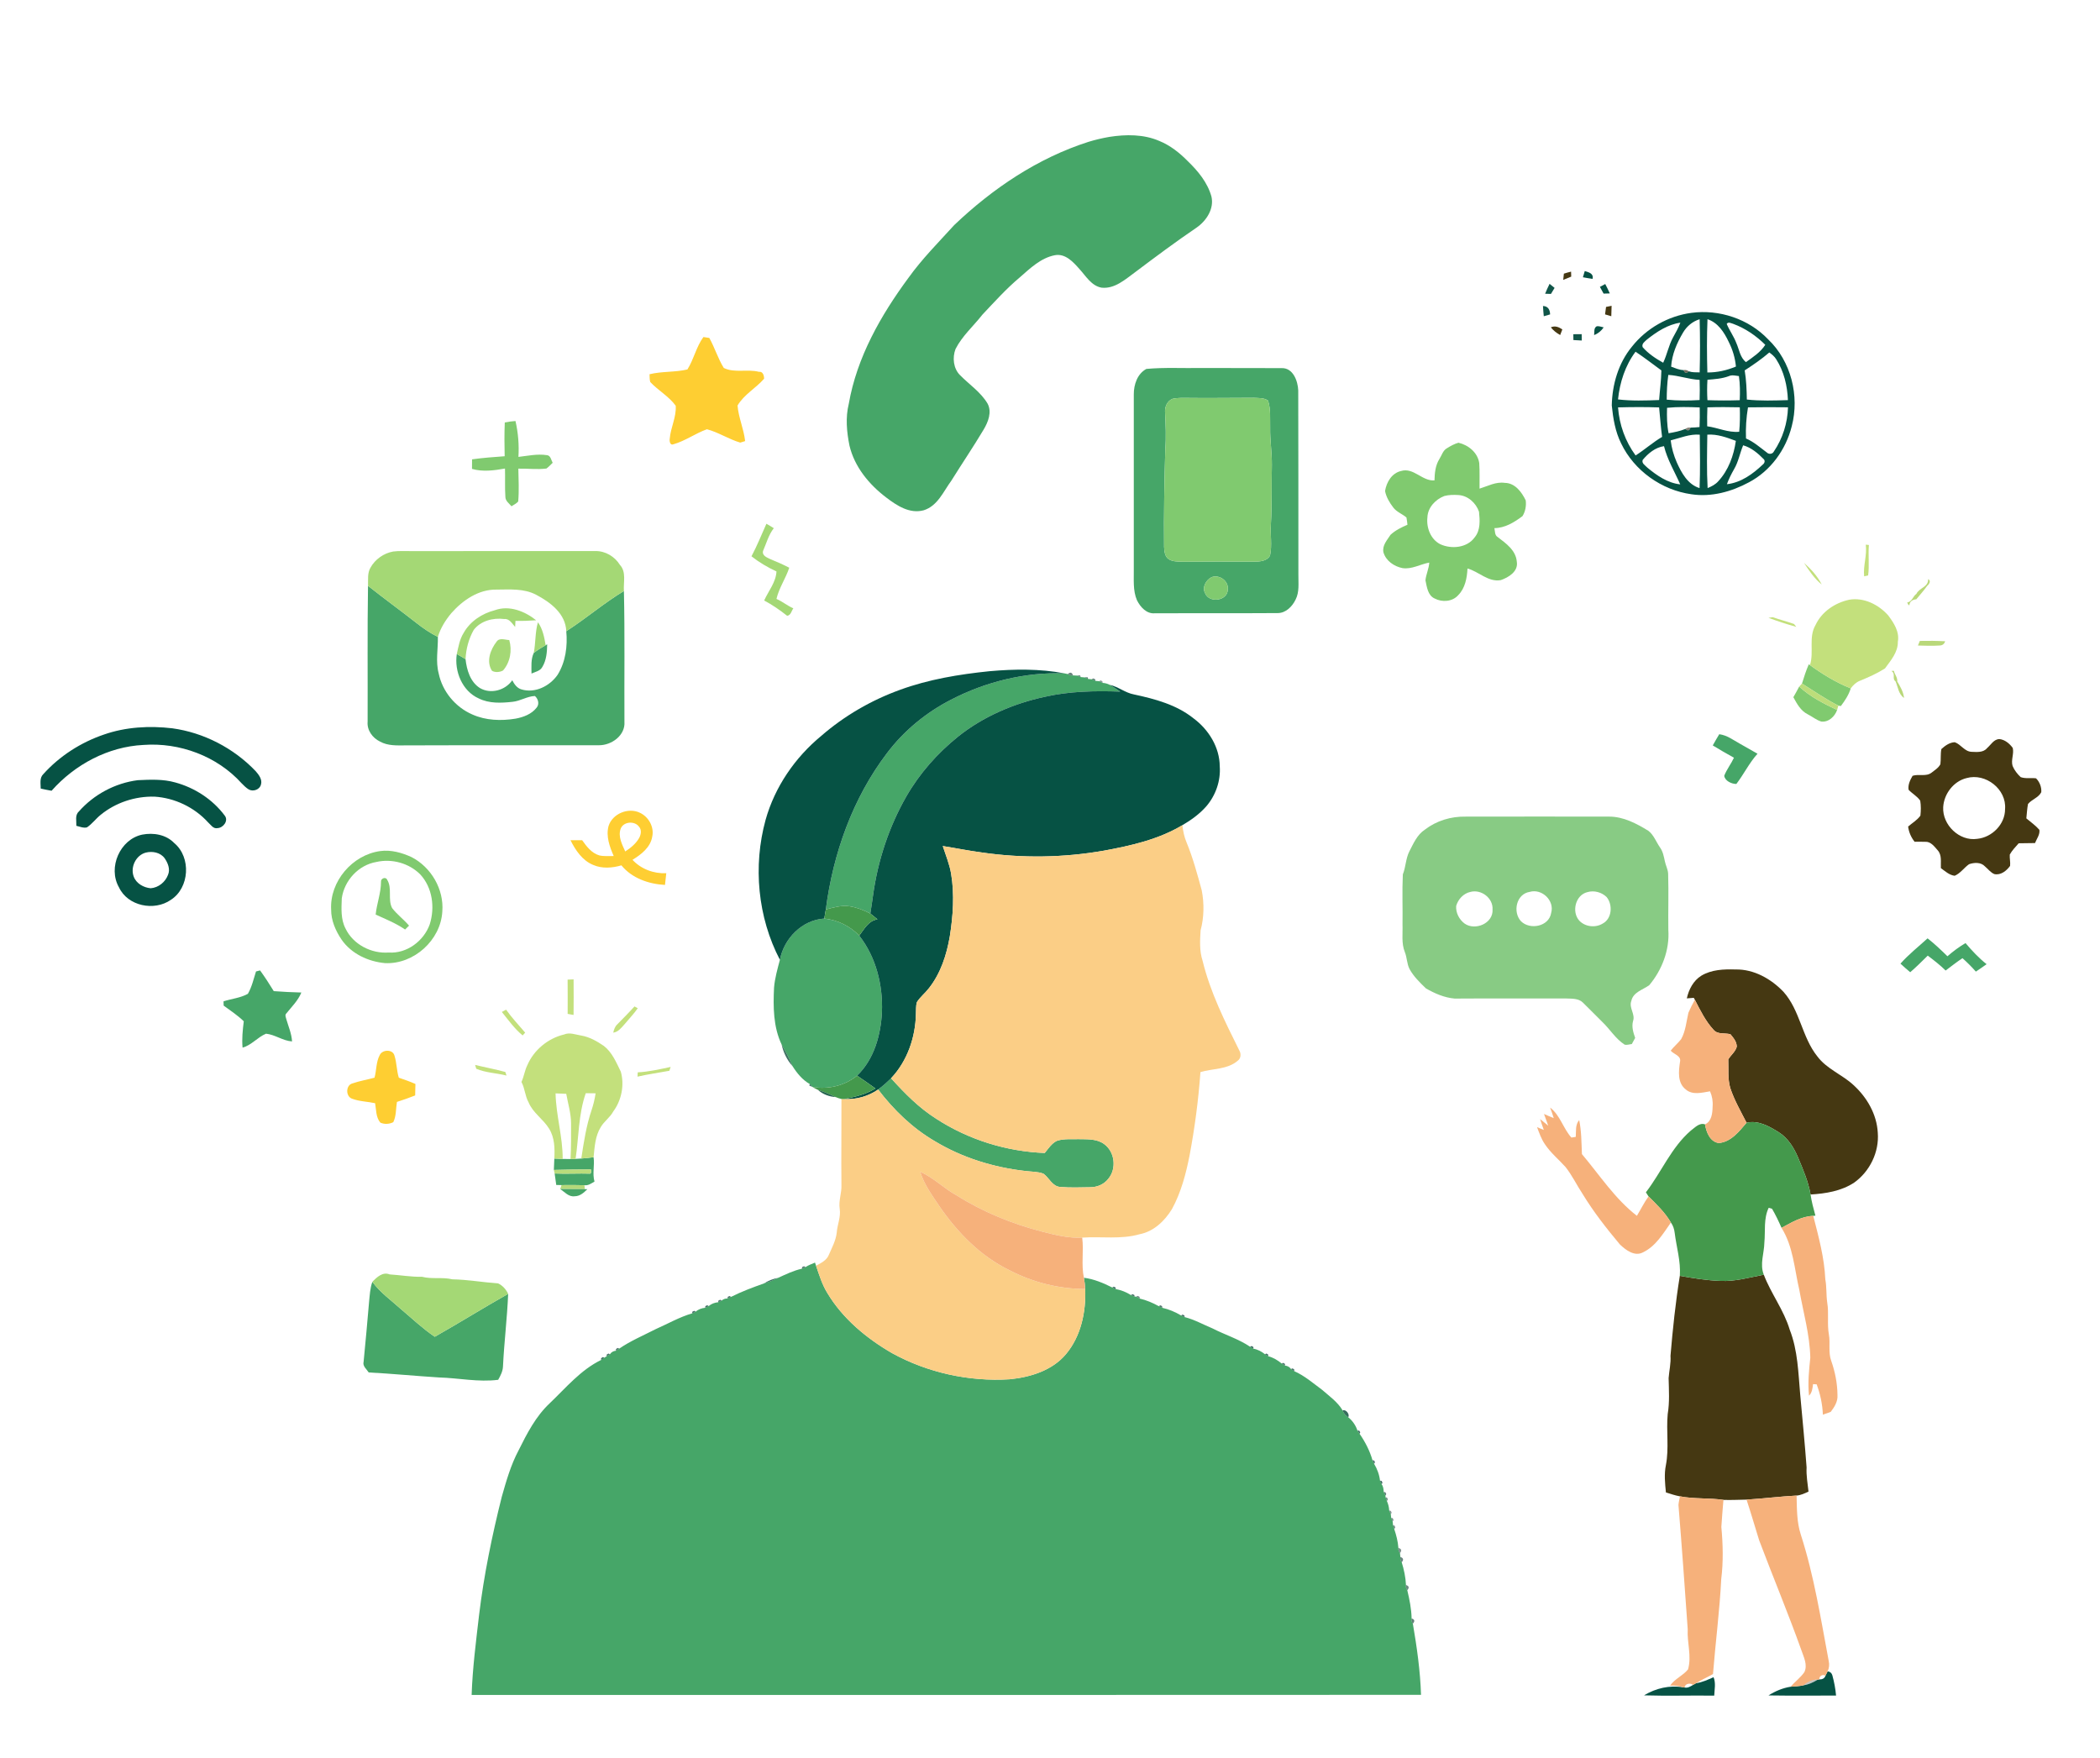 <svg xmlns="http://www.w3.org/2000/svg" width="1129pt" height="945pt" viewBox="0 0 1129 945"><g id="#46a668ff"><path fill="#46a668" opacity="1.00" d=" M 596.40 73.60 C 605.31 72.21 614.85 72.12 623.27 75.78 C 629.08 78.14 634.09 82.10 638.46 86.54 C 644.02 91.88 649.19 98.10 651.29 105.66 C 652.83 112.23 648.60 118.68 643.38 122.32 C 632.11 129.98 621.19 138.12 610.31 146.32 C 604.97 150.20 599.34 155.41 592.23 154.67 C 586.75 153.69 583.81 148.43 580.33 144.65 C 576.97 140.85 572.74 136.15 567.09 137.22 C 559.52 138.68 553.78 144.32 548.18 149.20 C 540.95 155.27 534.65 162.31 528.18 169.15 C 523.37 175.32 517.29 180.59 513.71 187.65 C 511.93 192.27 512.53 198.20 516.21 201.78 C 521.16 206.80 527.30 210.83 530.95 217.01 C 533.35 221.56 531.27 226.85 528.85 230.92 C 523.29 240.24 517.20 249.23 511.46 258.44 C 507.17 264.26 504.10 272.03 496.58 274.36 C 489.06 276.39 482.16 271.85 476.47 267.50 C 467.24 260.51 459.40 251.03 456.69 239.57 C 455.21 232.20 454.48 224.49 456.32 217.12 C 460.66 192.14 473.50 169.57 488.38 149.41 C 495.70 139.19 504.58 130.28 513.01 121.01 C 533.61 101.38 557.90 84.99 585.16 76.27 C 588.84 75.14 592.60 74.26 596.40 73.60 Z"></path><path fill="#46a668" opacity="1.00" d=" M 616.33 198.35 C 626.15 197.45 636.12 198.05 646.00 197.85 C 660.35 197.85 674.70 197.88 689.06 197.92 C 695.19 197.75 697.75 204.82 697.96 209.91 C 698.07 242.94 698.01 275.97 698.04 309.00 C 697.98 313.47 698.67 318.25 696.53 322.39 C 694.75 326.10 691.29 329.61 686.94 329.63 C 664.95 329.78 642.96 329.65 620.97 329.72 C 616.48 330.22 613.08 326.39 611.26 322.75 C 608.99 317.47 609.64 311.59 609.55 306.00 C 609.56 274.67 609.54 243.34 609.55 212.01 C 609.52 206.81 611.46 200.92 616.33 198.35 M 630.37 214.43 C 627.40 215.61 626.07 218.97 626.38 221.98 C 626.68 228.45 627.01 234.93 626.49 241.40 C 626.00 258.94 625.65 276.49 625.84 294.05 C 625.97 296.39 626.18 299.20 628.33 300.65 C 630.57 302.11 633.41 301.87 635.97 302.00 C 648.66 301.90 661.36 301.89 674.05 301.98 C 677.18 301.95 681.13 301.83 682.80 298.65 C 684.00 293.18 682.87 287.51 683.25 281.96 C 683.85 271.31 683.53 260.65 683.78 250.00 C 683.84 243.32 682.75 236.69 682.87 230.00 C 682.75 225.13 683.25 220.09 681.72 215.38 C 679.50 213.79 676.60 214.06 674.02 213.89 C 662.35 213.87 650.68 214.12 639.01 213.95 C 636.12 213.98 633.19 213.77 630.37 214.43 M 651.39 310.31 C 648.40 311.82 646.09 315.79 647.92 318.99 C 650.13 324.44 660.00 323.07 660.09 316.96 C 660.65 312.39 655.58 308.75 651.39 310.31 Z"></path><path fill="#46a668" opacity="1.00" d=" M 197.85 314.98 C 206.46 321.80 215.34 328.25 223.99 335.02 C 227.55 337.84 231.33 340.41 235.41 342.44 C 235.54 348.97 234.13 355.60 235.84 362.03 C 237.82 371.78 244.84 380.20 253.93 384.14 C 261.18 387.39 269.41 387.66 277.15 386.39 C 281.40 385.61 285.83 383.96 288.54 380.42 C 290.11 378.50 289.32 375.70 287.57 374.21 C 283.38 374.36 279.74 376.92 275.58 377.33 C 269.51 378.00 263.00 378.32 257.37 375.51 C 248.50 371.58 244.15 360.83 245.59 351.62 C 247.15 352.54 248.70 353.46 250.28 354.37 C 250.92 360.18 252.79 366.63 258.02 369.94 C 263.82 373.34 271.65 371.18 275.40 365.75 C 276.49 367.85 277.96 370.00 280.38 370.67 C 287.68 372.87 295.61 368.85 299.78 362.81 C 304.10 355.86 305.19 347.41 304.44 339.37 C 315.04 332.55 324.64 324.26 335.43 317.75 C 335.96 341.18 335.58 364.63 335.71 388.07 C 336.25 395.39 328.79 400.73 322.02 400.68 C 287.35 400.76 252.68 400.62 218.01 400.76 C 213.38 400.79 208.47 401.05 204.29 398.70 C 200.28 396.76 197.24 392.63 197.64 388.03 C 197.74 363.68 197.46 339.33 197.85 314.98 Z"></path><path fill="#46a668" opacity="1.00" d=" M 286.97 351.03 C 288.98 349.49 291.15 348.15 293.35 346.90 L 294.18 346.42 C 294.10 350.57 293.79 354.94 291.58 358.58 C 290.44 360.77 287.80 361.21 285.75 362.14 C 285.73 358.43 285.34 354.47 286.97 351.03 Z"></path><path fill="#46a668" opacity="1.00" d=" M 511.28 376.20 C 530.00 366.50 551.20 361.30 572.31 362.05 C 572.75 362.14 573.63 362.33 574.07 362.42 C 574.90 363.08 575.84 363.32 576.89 363.13 C 577.40 363.15 578.43 363.20 578.94 363.23 C 579.44 363.43 580.45 363.83 580.96 364.03 C 581.46 364.07 582.46 364.16 582.96 364.20 C 583.46 364.41 584.46 364.82 584.96 365.03 C 585.45 365.08 586.45 365.17 586.95 365.22 C 587.44 365.43 588.44 365.86 588.94 366.07 C 589.42 366.12 590.40 366.21 590.88 366.26 C 591.37 366.49 592.33 366.94 592.81 367.17 C 594.14 367.22 595.46 367.61 596.66 368.22 C 598.56 369.35 600.40 370.60 602.25 371.84 C 588.65 371.36 574.93 371.62 561.61 374.66 C 544.80 378.30 528.55 385.28 515.06 396.06 C 503.95 405.00 494.33 415.88 487.22 428.28 C 477.92 444.57 471.94 462.71 469.38 481.28 C 468.90 484.58 468.45 487.89 467.90 491.18 C 464.40 489.35 460.66 487.89 456.75 487.27 C 452.41 486.61 448.13 487.91 443.98 488.98 C 447.88 458.90 458.41 429.17 476.89 404.89 C 485.97 392.86 497.89 383.07 511.28 376.20 Z"></path><path fill="#46a668" opacity="1.00" d=" M 924.30 394.76 C 928.41 395.26 931.75 397.83 935.28 399.79 C 938.47 401.61 941.65 403.46 944.87 405.25 C 940.42 410.19 937.52 416.25 933.50 421.50 C 931.01 421.54 927.30 419.85 926.98 417.09 C 928.32 413.66 930.65 410.73 932.21 407.40 C 928.38 405.24 924.54 403.11 920.82 400.79 C 921.93 398.75 923.10 396.75 924.30 394.76 Z"></path><path fill="#46a668" opacity="1.00" d=" M 419.29 516.05 C 421.48 504.57 431.20 494.63 443.14 493.87 C 450.25 494.61 456.99 497.88 461.93 503.05 C 470.96 514.56 474.69 529.57 474.16 544.02 C 473.54 556.44 470.00 569.49 460.78 578.34 C 454.10 583.74 445.17 585.92 436.74 584.36 C 436.38 583.97 435.67 583.20 435.32 582.82 C 431.44 580.65 428.40 576.92 426.04 573.17 C 424.38 569.18 422.39 565.34 420.22 561.61 C 415.70 552.10 415.65 541.32 416.14 531.02 C 416.56 525.92 417.99 520.98 419.29 516.05 Z"></path><path fill="#46a668" opacity="1.00" d=" M 1021.73 518.11 C 1026.15 513.11 1031.40 509.00 1036.30 504.51 C 1040.09 507.46 1043.56 510.78 1046.98 514.14 C 1050.00 511.49 1053.24 509.11 1056.70 507.05 C 1060.16 511.13 1063.82 515.07 1068.04 518.40 C 1066.13 519.76 1064.21 521.10 1062.26 522.39 C 1060.01 519.83 1057.60 517.43 1055.07 515.17 C 1051.94 517.24 1049.00 519.57 1046.00 521.81 C 1043.03 518.86 1039.72 516.31 1036.40 513.79 C 1033.33 516.84 1030.24 519.89 1026.98 522.72 C 1025.18 521.23 1023.43 519.70 1021.73 518.11 Z"></path><path fill="#46a668" opacity="1.00" d=" M 137.64 522.31 C 138.18 522.17 139.27 521.89 139.82 521.75 C 142.43 525.35 144.85 529.09 147.18 532.89 C 152.12 533.25 157.06 533.52 162.01 533.63 C 160.24 538.01 156.82 541.28 153.93 544.89 C 153.04 545.75 153.71 546.98 153.93 547.97 C 155.07 551.92 156.78 555.77 157.01 559.93 C 152.05 559.60 147.93 556.29 143.03 555.77 C 138.46 557.65 135.25 561.94 130.41 563.26 C 129.97 558.53 130.48 553.79 131.06 549.10 C 127.77 545.90 123.92 543.37 120.24 540.67 C 120.22 540.10 120.19 538.95 120.17 538.38 C 124.50 536.96 129.29 536.57 133.27 534.33 C 135.41 530.61 136.35 526.36 137.64 522.31 Z"></path><path fill="#46a668" opacity="1.00" d=" M 472.09 585.79 C 474.56 583.95 476.86 581.89 479.05 579.73 C 486.38 587.83 494.11 595.71 503.43 601.57 C 520.70 612.78 541.11 619.12 561.67 619.90 C 563.67 617.51 565.42 614.61 568.38 613.31 C 572.13 612.15 576.13 612.58 580.00 612.47 C 584.66 612.56 589.87 612.22 593.78 615.25 C 599.42 619.47 600.37 628.44 595.83 633.81 C 593.53 636.80 589.78 638.35 586.05 638.33 C 580.70 638.43 575.33 638.62 570.00 638.17 C 565.73 637.88 564.08 633.28 560.99 631.04 C 557.88 629.86 554.48 630.02 551.24 629.59 C 534.11 627.66 517.24 622.43 502.45 613.49 C 490.50 606.51 480.46 596.73 472.09 585.79 Z"></path><path fill="#46a668" opacity="1.00" d=" M 312.51 622.90 C 314.72 622.73 316.92 622.48 319.12 622.20 C 319.76 626.54 318.38 630.96 319.61 635.28 C 317.96 636.24 316.27 637.52 314.23 637.24 C 310.12 637.16 306.00 637.07 301.88 637.17 C 301.17 637.15 299.76 637.12 299.05 637.10 C 298.77 635.03 298.48 632.98 298.19 630.93 C 304.61 631.24 311.03 630.80 317.45 631.02 C 317.90 630.30 317.97 629.54 317.68 628.74 C 311.04 628.76 304.39 628.83 297.76 629.03 C 297.84 626.98 297.91 624.94 298.02 622.90 C 299.51 622.97 301.01 623.04 302.51 623.11 C 303.92 623.15 305.33 623.17 306.74 623.16 C 307.42 623.13 308.77 623.09 309.45 623.07 C 310.22 623.02 311.75 622.94 312.51 622.90 Z"></path><path fill="#46a668" opacity="1.00" d=" M 433.03 681.26 C 434.61 680.22 436.42 679.59 438.15 678.84 C 438.29 679.26 438.58 680.10 438.73 680.52 C 440.42 685.53 441.99 690.65 444.79 695.19 C 453.04 708.97 465.78 719.52 479.54 727.50 C 498.73 738.07 521.03 742.94 542.88 741.57 C 553.94 740.46 565.68 736.89 573.07 728.08 C 581.17 718.42 583.89 705.38 583.43 693.04 C 583.33 691.00 583.10 688.98 582.72 686.99 C 588.07 687.65 593.20 689.84 597.99 692.24 C 598.46 692.46 599.42 692.91 599.90 693.13 C 602.78 693.58 605.57 694.77 608.05 696.31 C 608.54 696.51 609.53 696.93 610.02 697.13 L 610.89 697.14 C 611.36 697.40 612.28 697.92 612.75 698.19 C 616.32 699.01 619.77 700.49 622.97 702.27 C 623.45 702.49 624.41 702.93 624.89 703.15 C 628.43 703.93 631.86 705.41 634.98 707.26 C 635.46 707.48 636.42 707.92 636.90 708.15 C 642.13 709.46 646.92 712.18 651.90 714.24 C 658.54 717.66 665.86 719.87 672.07 724.08 C 672.52 724.35 673.42 724.88 673.87 725.14 C 676.13 725.52 678.28 726.65 680.04 728.10 C 680.49 728.38 681.39 728.92 681.84 729.19 C 684.49 729.87 686.97 731.36 689.08 733.11 C 689.52 733.39 690.41 733.94 690.85 734.22 C 692.11 734.31 693.37 734.98 694.08 736.07 C 694.51 736.36 695.39 736.94 695.83 737.22 C 701.31 739.63 705.97 743.69 710.78 747.24 C 714.67 750.66 719.16 753.78 721.82 758.32 C 722.36 759.85 723.42 761.11 724.82 761.97 C 727.09 763.79 728.90 766.38 729.79 769.16 C 730.08 769.59 730.66 770.47 730.95 770.90 C 733.93 775.19 736.45 780.06 737.87 785.10 C 738.09 785.58 738.53 786.54 738.75 787.02 C 740.40 789.75 741.57 792.88 741.92 796.07 C 742.14 796.56 742.56 797.52 742.78 798.01 C 743.71 799.15 743.82 800.75 743.93 802.18 C 744.16 802.67 744.61 803.64 744.84 804.12 L 744.88 804.99 C 745.06 805.49 745.42 806.51 745.61 807.01 C 746.34 808.61 746.79 810.37 746.86 812.16 C 747.08 812.64 747.50 813.62 747.72 814.11 C 747.77 814.60 747.86 815.57 747.91 816.06 C 748.11 816.56 748.50 817.57 748.70 818.07 C 748.76 818.56 748.88 819.54 748.94 820.02 C 749.09 820.54 749.40 821.57 749.56 822.08 C 750.67 825.36 751.56 828.77 751.80 832.25 C 751.66 833.29 751.94 834.22 752.66 835.03 C 752.72 835.55 752.82 836.59 752.87 837.11 C 752.68 838.15 752.91 839.10 753.59 839.96 C 754.81 843.91 755.69 848.04 755.88 852.18 C 755.68 853.21 755.92 854.14 756.58 854.98 C 757.77 859.94 758.81 865.03 758.91 870.16 C 758.70 871.18 758.92 872.12 759.58 872.96 C 761.74 885.60 763.56 898.40 763.97 911.24 C 593.84 911.37 423.70 911.27 253.56 911.31 C 254.04 896.90 255.91 882.55 257.57 868.23 C 260.16 846.80 264.52 825.64 269.77 804.73 C 272.19 796.20 274.65 787.59 278.83 779.73 C 283.33 770.71 288.05 761.50 295.50 754.51 C 304.21 746.20 312.19 736.53 323.18 731.19 C 323.61 730.88 324.47 730.28 324.90 729.97 C 325.21 729.78 325.82 729.39 326.12 729.20 C 326.57 728.92 327.47 728.38 327.92 728.10 C 328.61 727.00 329.87 726.33 331.15 726.22 C 331.59 725.94 332.47 725.38 332.91 725.09 C 339.01 720.91 345.91 718.00 352.49 714.63 C 358.99 711.77 365.28 708.13 372.10 706.14 C 372.57 705.91 373.52 705.44 373.99 705.21 C 375.39 704.00 377.26 703.29 379.10 703.14 C 379.58 702.91 380.52 702.45 381.00 702.22 C 382.40 701.01 384.26 700.32 386.09 700.16 C 386.57 699.94 387.53 699.49 388.00 699.26 C 388.86 698.47 389.89 698.10 391.11 698.14 C 391.59 697.93 392.55 697.50 393.03 697.28 C 398.73 694.39 404.79 692.14 410.82 690.01 C 413.39 689.29 415.89 688.33 418.25 687.07 C 422.42 685.17 426.62 683.11 431.11 682.13 C 431.59 681.91 432.55 681.48 433.03 681.26 Z"></path><path fill="#46a668" opacity="1.00" d=" M 198.42 699.96 C 198.80 696.34 198.94 692.64 200.19 689.19 C 204.52 695.07 210.54 699.30 215.90 704.14 C 221.76 709.10 227.36 714.40 233.74 718.72 C 247.00 711.21 259.92 703.13 273.20 695.65 C 272.66 708.72 271.03 721.71 270.41 734.77 C 270.29 737.35 269.06 739.65 267.83 741.86 C 257.20 743.22 246.56 740.89 235.93 740.59 C 223.36 739.80 210.81 738.57 198.22 737.90 C 197.08 736.10 194.82 734.50 195.49 732.11 C 196.49 721.39 197.56 710.69 198.42 699.96 Z"></path></g><g id="#453812ff"><path fill="#453812" opacity="1.00" d=" M 840.77 147.13 C 842.03 146.70 843.33 146.38 844.64 146.05 C 844.66 146.72 844.70 148.06 844.72 148.73 C 843.29 149.34 841.84 149.92 840.42 150.48 C 840.50 149.64 840.68 147.96 840.77 147.13 Z"></path><path fill="#453812" opacity="1.00" d=" M 863.44 165.02 C 864.19 164.87 865.68 164.57 866.43 164.42 C 866.38 166.29 866.33 168.15 866.26 170.02 C 865.13 169.69 864.01 169.36 862.91 169.03 C 863.08 167.69 863.26 166.36 863.44 165.02 Z"></path><path fill="#453812" opacity="1.00" d=" M 833.76 176.00 C 835.97 174.98 838.07 175.82 839.94 177.12 C 839.54 178.12 839.16 179.12 838.78 180.13 C 836.86 179.07 835.11 177.72 833.76 176.00 Z"></path><path fill="#453812" opacity="1.00" d=" M 1068.26 402.25 C 1070.34 400.48 1071.93 397.36 1075.00 397.37 C 1077.92 397.71 1080.41 399.82 1082.09 402.13 C 1082.87 405.32 1081.02 408.66 1082.02 411.84 C 1082.98 414.13 1084.55 416.14 1086.36 417.83 C 1088.98 418.77 1091.87 418.12 1094.61 418.47 C 1096.53 420.35 1097.66 423.25 1097.43 425.93 C 1095.95 428.88 1092.32 429.80 1090.29 432.27 C 1089.81 434.82 1089.67 437.42 1089.40 440.00 C 1091.77 442.00 1094.35 443.80 1096.41 446.16 C 1096.79 448.73 1094.96 450.99 1094.06 453.28 C 1091.13 453.33 1088.20 453.37 1085.29 453.40 C 1083.59 455.33 1081.76 457.19 1080.50 459.45 C 1080.34 461.49 1080.90 463.52 1080.66 465.56 C 1078.74 468.19 1075.67 470.70 1072.20 469.96 C 1070.14 469.10 1068.80 467.20 1067.14 465.82 C 1064.99 463.47 1061.33 463.69 1058.59 464.65 C 1055.89 466.56 1053.98 469.54 1050.87 470.86 C 1047.95 470.51 1045.72 468.38 1043.45 466.75 C 1043.28 463.55 1044.11 459.81 1041.77 457.20 C 1039.97 455.17 1038.04 452.38 1035.00 452.60 C 1033.09 452.53 1031.20 452.58 1029.32 452.58 C 1027.45 450.19 1026.20 447.40 1025.85 444.38 C 1028.07 442.49 1030.70 440.95 1032.44 438.56 C 1032.75 435.89 1032.79 433.14 1032.35 430.49 C 1030.73 428.09 1028.05 426.72 1026.10 424.63 C 1025.66 421.95 1026.93 419.36 1028.24 417.11 C 1031.53 416.01 1035.51 417.71 1038.44 415.43 C 1040.14 414.08 1042.18 412.87 1043.19 410.89 C 1043.54 408.18 1043.18 405.41 1043.72 402.73 C 1045.72 400.93 1048.12 399.16 1050.92 399.06 C 1054.24 400.20 1056.21 404.11 1059.98 404.22 C 1062.79 404.32 1066.26 404.71 1068.26 402.25 M 1057.29 418.34 C 1050.27 420.02 1045.08 426.88 1044.70 433.98 C 1044.19 443.50 1053.39 452.42 1062.95 451.01 C 1070.95 450.23 1078.00 443.19 1077.96 435.00 C 1078.85 424.34 1067.50 415.45 1057.29 418.34 Z"></path><path fill="#453812" opacity="1.00" d=" M 914.63 524.61 C 920.13 521.28 926.80 521.05 933.06 521.24 C 942.91 521.04 952.14 526.26 958.80 533.22 C 967.77 543.19 968.71 557.62 977.05 567.99 C 982.12 574.79 990.46 577.75 996.54 583.45 C 1003.75 590.04 1008.99 599.11 1009.53 609.00 C 1010.36 619.36 1005.27 629.82 996.85 635.83 C 989.94 640.40 981.50 641.75 973.39 642.23 C 972.21 635.29 969.36 628.79 966.67 622.33 C 964.43 617.02 961.23 611.87 956.25 608.74 C 951.13 605.54 945.24 602.18 938.98 603.64 C 935.87 597.53 932.40 591.56 930.24 585.03 C 928.76 580.02 929.37 574.73 929.15 569.59 C 930.56 567.25 932.97 565.50 933.71 562.79 C 933.76 560.18 931.92 557.97 930.33 556.08 C 927.34 555.21 923.57 556.37 921.28 553.73 C 916.92 549.02 914.07 543.19 911.18 537.53 C 911.04 537.27 910.76 536.75 910.63 536.49 C 909.37 536.59 908.11 536.69 906.87 536.78 C 907.92 531.99 910.37 527.27 914.63 524.61 Z"></path><path fill="#453812" opacity="1.00" d=" M 948.25 685.35 C 952.15 695.58 959.04 704.37 962.19 714.93 C 966.58 726.10 966.79 738.21 967.84 750.00 C 969.03 762.98 970.30 775.96 971.26 788.94 C 971.02 793.32 971.82 797.63 972.29 801.97 C 970.24 802.91 968.15 803.93 965.88 804.10 C 956.89 804.60 947.95 805.71 938.97 806.28 C 934.83 806.33 930.69 806.58 926.56 806.42 C 918.81 805.29 910.91 806.01 903.19 804.52 C 900.60 804.06 898.12 803.19 895.63 802.41 C 895.14 797.55 894.63 792.60 895.61 787.77 C 897.38 778.70 895.74 769.41 896.59 760.28 C 897.66 753.89 897.23 747.40 897.08 740.96 C 897.39 736.94 898.37 732.99 898.09 728.94 C 899.30 714.58 900.80 700.19 903.11 685.96 C 910.35 687.25 917.64 688.41 925.00 688.69 C 932.90 689.06 940.56 686.81 948.25 685.35 Z"></path></g><g id="#065244ff"><path fill="#065244" opacity="1.00" d=" M 852.00 145.73 C 854.19 146.41 856.85 147.00 856.20 149.94 C 854.45 149.69 852.72 149.41 851.01 149.07 C 851.32 147.96 851.65 146.84 852.00 145.73 Z"></path><path fill="#065244" opacity="1.00" d=" M 860.14 154.24 C 861.08 153.73 862.04 153.22 863.01 152.71 C 863.88 154.36 864.70 156.04 865.46 157.76 C 864.62 157.78 862.96 157.83 862.12 157.86 C 861.45 156.65 860.79 155.45 860.14 154.24 Z"></path><path fill="#065244" opacity="1.00" d=" M 909.32 168.21 C 924.25 166.20 940.14 171.46 950.57 182.44 C 962.91 194.15 967.58 212.90 963.27 229.21 C 960.13 241.79 951.86 253.19 940.31 259.29 C 930.91 264.37 920.05 267.38 909.33 265.74 C 893.31 263.51 878.55 253.05 871.55 238.40 C 868.39 232.07 867.23 224.96 866.52 217.99 C 866.75 206.69 870.09 195.20 877.37 186.37 C 885.17 176.50 896.85 169.88 909.32 168.21 M 904.84 178.81 C 901.53 184.40 898.84 190.58 898.44 197.14 C 900.61 197.91 902.78 198.95 905.14 198.98 C 905.68 200.66 906.61 200.88 907.93 199.64 C 909.79 200.28 911.81 200.17 913.77 200.21 C 914.03 190.69 914.02 181.16 913.76 171.64 C 909.97 172.79 906.83 175.42 904.84 178.81 M 917.98 171.63 C 917.59 181.17 917.65 190.72 917.91 200.26 C 923.20 200.29 928.41 199.12 933.27 197.07 C 932.83 192.39 931.46 187.85 929.32 183.67 C 926.93 178.63 923.58 173.43 917.98 171.63 M 928.31 174.16 C 929.80 177.70 932.12 180.84 933.49 184.44 C 935.06 187.94 935.46 192.17 938.66 194.70 C 942.44 191.99 946.49 189.39 949.05 185.39 C 944.14 180.52 938.32 176.52 931.82 174.12 C 930.66 173.82 929.17 172.83 928.31 174.16 M 885.50 182.50 C 884.34 183.60 882.46 184.77 883.11 186.64 C 886.16 190.16 890.12 192.77 894.16 195.03 C 896.26 190.61 897.10 185.70 899.47 181.40 C 900.89 178.82 902.37 176.26 903.39 173.49 C 896.62 174.46 890.75 178.35 885.50 182.50 M 879.30 189.10 C 873.74 196.51 870.82 205.60 869.88 214.75 C 877.21 215.62 884.61 215.36 891.97 215.08 C 892.36 209.77 893.10 204.47 893.19 199.15 C 888.57 195.79 884.06 192.25 879.30 189.10 M 937.98 199.14 C 938.84 204.32 939.05 209.57 939.14 214.82 C 946.47 215.61 953.86 215.34 961.22 215.12 C 960.92 207.44 959.10 199.65 954.90 193.13 C 953.98 191.63 952.59 190.53 951.22 189.50 C 947.08 193.08 942.56 196.17 937.98 199.14 M 896.92 201.57 C 896.26 205.97 896.09 210.43 896.06 214.88 C 901.93 215.47 907.85 215.44 913.74 215.08 C 913.85 211.47 913.88 207.86 913.75 204.25 C 908.03 203.98 902.61 201.90 896.92 201.57 M 929.37 202.27 C 925.71 203.62 921.81 203.87 917.96 204.18 C 917.72 207.83 917.73 211.49 917.95 215.15 C 923.74 215.36 929.53 215.36 935.32 215.17 C 935.50 210.85 935.52 206.50 934.87 202.21 C 933.03 201.98 931.12 201.42 929.37 202.27 M 869.89 219.04 C 870.57 228.36 873.80 237.33 879.33 244.88 C 884.22 241.76 888.56 237.86 893.57 234.90 C 892.88 229.63 892.48 224.34 891.97 219.05 C 884.61 218.79 877.24 218.84 869.89 219.04 M 896.24 219.26 C 896.11 223.83 896.14 228.44 897.07 232.94 C 900.11 232.41 903.19 231.83 906.06 230.63 C 907.38 231.83 908.31 231.59 908.85 229.91 C 910.46 229.92 912.07 229.74 913.70 229.61 C 913.87 226.10 913.86 222.58 913.80 219.06 C 907.95 218.83 902.07 218.66 896.24 219.26 M 917.93 219.02 C 917.77 222.41 917.76 225.80 917.82 229.20 C 923.60 229.96 929.12 232.71 935.03 232.14 C 935.45 227.77 935.49 223.38 935.35 218.99 C 929.54 218.85 923.73 218.83 917.93 219.02 M 939.75 219.02 C 938.82 224.54 938.46 230.15 938.68 235.75 C 942.83 237.52 946.21 240.55 949.79 243.22 C 950.91 244.39 952.95 244.24 953.68 242.71 C 958.41 235.76 961.03 227.39 961.26 218.99 C 954.09 218.92 946.92 218.88 939.75 219.02 M 898.20 236.77 C 898.66 240.85 899.83 244.82 901.46 248.58 C 904.00 254.22 907.37 260.49 913.72 262.43 C 914.10 252.86 913.95 243.28 913.83 233.71 C 908.39 233.25 903.35 235.47 898.20 236.77 M 917.89 233.69 C 917.75 243.27 917.51 252.86 918.05 262.42 C 920.14 261.55 922.24 260.51 923.76 258.76 C 929.26 252.85 932.10 244.91 933.23 237.03 C 928.30 235.20 923.25 233.31 917.89 233.69 M 883.14 247.28 C 882.46 249.16 884.54 250.22 885.61 251.39 C 890.72 255.64 896.54 259.70 903.33 260.43 C 900.33 253.61 896.39 247.19 894.60 239.88 C 889.92 240.55 886.07 243.76 883.14 247.28 M 937.15 239.42 C 935.37 243.66 934.62 248.31 932.25 252.29 C 930.78 254.88 929.43 257.53 928.42 260.33 C 936.00 259.51 942.42 254.81 947.78 249.70 C 948.67 249.06 949.10 247.66 948.17 246.84 C 945.07 243.67 941.50 240.65 937.15 239.42 Z"></path><path fill="#065244" opacity="1.00" d=" M 858.49 175.39 C 859.74 175.26 860.93 175.77 862.16 176.02 C 860.89 177.89 859.15 179.35 857.03 180.15 C 857.29 178.52 856.70 176.31 858.49 175.39 Z"></path><path fill="#065244" opacity="1.00" d=" M 531.93 360.88 C 545.37 359.69 559.01 359.50 572.31 362.05 C 551.20 361.30 530.00 366.50 511.28 376.20 C 497.89 383.07 485.97 392.86 476.89 404.89 C 458.41 429.17 447.88 458.90 443.98 488.98 C 443.71 490.61 443.43 492.24 443.14 493.87 C 431.20 494.63 421.48 504.57 419.29 516.05 C 407.33 493.16 404.77 465.63 411.60 440.78 C 416.56 423.08 427.42 407.25 441.57 395.61 C 453.94 384.86 468.37 376.51 483.77 370.92 C 499.24 365.25 515.61 362.56 531.93 360.88 Z"></path><path fill="#065244" opacity="1.00" d=" M 596.66 368.22 C 601.25 369.25 604.95 372.49 609.60 373.36 C 620.91 375.78 632.53 378.88 641.72 386.27 C 649.79 392.26 655.70 401.79 655.76 412.03 C 656.34 419.80 653.57 427.65 648.52 433.54 C 644.89 437.66 640.38 440.91 635.66 443.67 C 622.80 451.38 607.97 454.70 593.39 457.38 C 571.81 461.15 549.62 461.52 527.94 458.35 C 520.87 457.43 513.89 455.99 506.85 454.88 C 508.45 459.82 510.48 464.64 511.34 469.79 C 513.20 480.95 512.38 492.36 510.63 503.47 C 508.93 513.40 505.70 523.38 499.37 531.36 C 497.37 533.98 494.68 536.02 492.94 538.82 C 492.34 540.80 492.55 542.90 492.42 544.94 C 492.22 557.59 487.83 570.45 479.05 579.73 C 476.86 581.89 474.56 583.95 472.09 585.79 C 466.82 589.44 460.38 591.27 453.98 590.91 C 459.74 589.71 465.59 588.36 470.65 585.22 C 467.42 582.83 464.07 580.62 460.78 578.34 C 470.00 569.49 473.54 556.44 474.16 544.02 C 474.69 529.57 470.96 514.56 461.93 503.05 C 464.63 499.54 466.87 495.00 471.74 494.30 C 470.47 493.24 469.21 492.17 467.90 491.18 C 468.45 487.89 468.90 484.58 469.38 481.28 C 471.94 462.71 477.92 444.57 487.22 428.28 C 494.33 415.88 503.95 405.00 515.06 396.06 C 528.55 385.28 544.80 378.30 561.61 374.66 C 574.93 371.62 588.65 371.36 602.25 371.84 C 600.40 370.60 598.56 369.35 596.66 368.22 Z"></path><path fill="#065244" opacity="1.00" d=" M 55.89 394.93 C 67.63 390.83 80.32 390.14 92.61 391.57 C 109.56 393.89 125.59 402.21 137.41 414.57 C 139.13 416.54 141.15 419.09 140.29 421.87 C 139.60 424.62 135.96 425.82 133.63 424.39 C 132.21 423.51 131.05 422.30 129.88 421.13 C 116.76 406.56 96.54 399.07 77.09 400.52 C 58.11 401.46 40.23 411.04 27.73 425.15 C 25.77 424.82 23.82 424.42 21.89 423.98 C 21.89 421.37 21.16 418.27 23.27 416.23 C 32.05 406.47 43.47 399.15 55.89 394.93 Z"></path><path fill="#065244" opacity="1.00" d=" M 42.38 436.33 C 50.45 427.15 61.94 421.01 74.07 419.47 C 80.79 419.16 87.69 418.82 94.23 420.69 C 104.66 423.53 114.27 429.76 120.77 438.44 C 123.04 441.19 120.06 445.10 116.96 445.24 C 114.64 445.76 113.33 443.43 111.84 442.12 C 104.50 434.04 93.92 428.99 83.03 428.32 C 72.63 428.05 62.15 431.52 54.09 438.12 C 51.49 440.21 49.51 443.01 46.72 444.86 C 44.79 445.30 42.90 444.45 41.05 444.00 C 41.16 441.42 40.20 438.30 42.38 436.33 Z"></path><path fill="#065244" opacity="1.00" d=" M 76.45 448.74 C 82.49 447.57 89.29 448.70 93.69 453.29 C 102.86 460.96 101.93 477.35 91.84 483.82 C 82.91 490.04 68.66 487.20 63.94 477.04 C 57.89 466.47 64.49 451.26 76.45 448.74 M 78.37 458.41 C 73.08 459.81 69.98 466.20 71.88 471.28 C 73.24 475.01 77.19 477.23 81.00 477.57 C 85.18 477.27 88.92 474.23 90.34 470.34 C 91.63 467.32 90.25 463.96 88.51 461.44 C 86.24 458.32 81.95 457.50 78.37 458.41 Z"></path><path fill="#065244" opacity="1.00" d=" M 981.38 901.00 C 981.77 900.18 982.17 899.38 982.58 898.60 C 983.91 898.78 984.75 899.50 985.11 900.76 C 986.09 904.30 986.78 907.95 987.10 911.63 C 974.99 911.62 962.88 911.75 950.78 911.56 C 954.39 909.25 958.44 907.54 962.69 906.88 C 965.00 906.68 967.36 906.64 969.64 906.10 C 972.42 905.70 974.94 904.46 977.33 903.03 L 978.11 902.95 C 979.47 903.04 980.99 902.43 981.38 901.00 Z"></path><path fill="#065244" opacity="1.00" d=" M 911.83 904.99 C 915.15 904.52 918.21 903.11 921.24 901.75 C 922.55 904.92 921.74 908.36 921.60 911.67 C 909.02 911.50 896.43 911.91 883.85 911.52 C 890.18 907.68 897.67 905.92 905.00 907.22 L 905.69 907.30 C 907.33 907.69 908.86 906.72 910.21 905.91 C 910.61 905.68 911.42 905.22 911.83 904.99 Z"></path></g><g id="#064e41f2"><path fill="#064e41" opacity="0.95" d=" M 833.08 152.61 C 833.98 153.33 834.88 154.06 835.78 154.79 C 835.11 155.87 834.46 156.95 833.82 158.03 C 833.04 158.01 831.47 157.96 830.68 157.93 C 831.41 156.13 832.22 154.36 833.08 152.61 Z"></path></g><g id="#064e41f4"><path fill="#064e41" opacity="0.96" d=" M 829.54 164.52 C 832.28 164.60 833.29 166.54 833.37 169.04 C 832.23 169.38 831.09 169.70 829.97 170.03 C 829.78 168.19 829.62 166.36 829.54 164.52 Z"></path></g><g id="#064e41f3"><path fill="#064e41" opacity="0.95" d=" M 845.85 179.70 C 847.34 179.68 848.83 179.66 850.34 179.66 C 850.36 180.51 850.38 182.23 850.39 183.08 C 848.88 183.00 847.38 182.91 845.89 182.83 C 845.88 182.05 845.86 180.48 845.85 179.70 Z"></path></g><g id="#fece32ff"><path fill="#fece32" opacity="1.00" d=" M 378.17 181.21 C 379.22 181.37 380.27 181.53 381.34 181.69 C 384.25 186.91 385.98 192.75 389.12 197.83 C 394.89 200.68 401.80 198.31 407.98 199.90 C 410.12 199.59 410.82 201.92 410.79 203.63 C 406.37 208.71 399.94 212.16 396.52 218.03 C 397.04 224.55 399.89 230.65 400.60 237.16 C 399.94 237.36 398.63 237.77 397.97 237.97 C 391.79 236.15 386.28 232.44 380.06 230.79 C 373.85 233.01 368.41 237.07 362.05 238.87 C 360.25 239.67 359.82 237.12 360.06 235.92 C 360.53 229.90 363.70 224.22 363.28 218.14 C 359.55 213.05 353.86 209.95 349.59 205.40 C 349.18 204.04 349.30 202.60 349.20 201.21 C 355.88 199.56 362.91 200.23 369.57 198.63 C 373.04 193.14 374.29 186.49 378.17 181.21 Z"></path><path fill="#fece32" opacity="1.00" d=" M 327.16 444.16 C 329.23 437.47 337.79 433.95 344.05 437.00 C 348.73 439.20 351.77 444.63 350.66 449.79 C 349.73 455.61 344.73 459.40 340.04 462.29 C 344.67 467.28 351.44 469.79 358.20 469.49 C 357.97 471.59 357.73 473.68 357.51 475.79 C 348.77 475.31 339.77 472.22 334.08 465.26 C 329.16 466.70 323.73 467.13 318.92 465.04 C 313.10 462.67 309.41 457.17 306.71 451.75 C 308.80 451.73 310.89 451.74 312.98 451.75 C 315.35 455.10 318.05 458.66 322.15 459.90 C 324.70 460.50 327.35 460.22 329.95 460.25 C 327.76 455.25 325.71 449.67 327.16 444.16 M 333.65 445.64 C 332.20 449.83 334.46 454.03 336.14 457.79 C 339.07 455.90 341.86 453.61 343.62 450.54 C 344.61 448.73 345.07 446.19 343.58 444.51 C 341.18 441.18 335.12 441.67 333.65 445.64 Z"></path><path fill="#fece32" opacity="1.00" d=" M 204.15 567.27 C 205.59 564.15 211.33 564.03 212.11 567.70 C 213.32 571.51 213.23 575.60 214.41 579.43 C 217.42 580.45 220.42 581.52 223.34 582.79 C 223.29 584.85 223.24 586.91 223.20 588.97 C 219.98 590.24 216.71 591.40 213.40 592.45 C 212.79 596.06 213.09 599.99 211.44 603.34 C 209.33 604.42 206.60 604.59 204.45 603.56 C 202.05 600.67 202.28 596.64 201.67 593.14 C 197.56 592.25 193.25 592.23 189.29 590.73 C 185.76 589.53 185.82 583.46 189.47 582.50 C 193.34 581.18 197.39 580.48 201.35 579.43 C 202.45 575.42 202.15 571.00 204.15 567.27 Z"></path></g><g id="#2e250caa"><path fill="#2e250c" opacity="0.67" d=" M 905.14 198.98 C 906.15 198.79 907.08 199.01 907.93 199.64 C 906.61 200.88 905.68 200.66 905.14 198.98 Z"></path></g><g id="#80ca6fff"><path fill="#80ca6f" opacity="1.00" d=" M 630.37 214.43 C 633.19 213.77 636.12 213.98 639.01 213.95 C 650.68 214.12 662.35 213.87 674.02 213.89 C 676.60 214.06 679.50 213.79 681.72 215.38 C 683.25 220.09 682.75 225.13 682.87 230.00 C 682.75 236.69 683.84 243.32 683.78 250.00 C 683.53 260.65 683.85 271.31 683.25 281.96 C 682.87 287.51 684.00 293.18 682.80 298.65 C 681.13 301.83 677.18 301.95 674.05 301.98 C 661.36 301.89 648.66 301.90 635.97 302.00 C 633.41 301.87 630.57 302.11 628.33 300.65 C 626.18 299.20 625.97 296.39 625.84 294.05 C 625.65 276.49 626.00 258.94 626.49 241.40 C 627.01 234.93 626.68 228.45 626.38 221.98 C 626.07 218.97 627.40 215.61 630.37 214.43 Z"></path><path fill="#80ca6f" opacity="1.00" d=" M 271.38 227.14 C 273.27 226.76 275.19 226.49 277.13 226.36 C 278.58 232.68 279.12 239.19 278.72 245.66 C 283.77 245.08 288.87 243.93 293.96 244.71 C 296.08 244.85 296.28 247.35 297.13 248.82 C 296.04 249.88 295.00 251.00 293.78 251.91 C 288.77 252.53 283.70 251.87 278.67 251.97 C 278.79 257.86 279.12 263.78 278.59 269.65 C 277.60 270.77 276.21 271.40 274.98 272.20 C 273.68 270.64 271.64 269.29 271.70 267.04 C 271.36 262.00 271.65 256.95 271.49 251.91 C 265.66 252.95 259.55 253.78 253.75 252.10 C 253.76 250.38 253.77 248.67 253.79 246.97 C 259.60 246.15 265.47 245.72 271.32 245.30 C 271.17 239.25 271.13 233.19 271.38 227.14 Z"></path><path fill="#80ca6f" opacity="1.00" d=" M 777.98 240.95 C 779.90 239.76 781.90 238.64 784.10 238.03 C 789.47 239.28 794.41 243.30 795.27 248.98 C 795.59 253.55 795.37 258.14 795.43 262.72 C 799.87 261.36 804.21 258.90 809.02 259.62 C 814.51 259.67 818.11 264.57 820.26 269.04 C 820.62 271.91 820.08 275.03 818.52 277.50 C 814.11 280.82 809.13 283.89 803.42 283.95 C 803.79 285.62 803.51 287.80 805.25 288.79 C 809.69 292.19 814.98 295.88 815.46 302.00 C 816.36 307.21 811.06 310.47 806.85 311.90 C 800.05 313.10 795.07 307.31 788.95 305.66 C 788.69 310.75 787.71 316.22 783.97 319.99 C 780.85 323.54 775.33 323.91 771.30 321.79 C 767.59 320.13 767.10 315.51 766.35 312.00 C 766.69 308.77 768.20 305.75 768.41 302.48 C 763.57 303.34 759.03 306.21 753.98 305.45 C 749.43 304.51 745.11 301.56 743.75 296.93 C 743.03 293.24 745.76 290.37 747.59 287.52 C 750.20 285.11 753.42 283.52 756.67 282.14 C 756.55 280.82 756.37 279.51 756.13 278.22 C 753.89 276.31 750.93 275.31 749.10 272.93 C 747.07 270.28 745.27 267.31 744.63 264.00 C 745.40 259.26 748.23 254.37 753.24 253.23 C 760.01 251.21 764.52 258.76 771.21 258.30 C 771.30 254.35 771.68 250.26 773.82 246.83 C 775.13 244.83 775.73 242.14 777.98 240.95 M 776.47 266.69 C 771.76 268.50 767.62 272.85 767.41 278.10 C 766.76 283.69 769.13 289.99 774.35 292.62 C 780.37 295.36 788.80 294.58 792.86 288.85 C 796.00 285.04 795.62 279.72 795.14 275.12 C 793.53 270.42 789.16 266.45 784.06 266.16 C 781.53 266.02 778.93 266.02 776.47 266.69 Z"></path><path fill="#80ca6f" opacity="1.00" d=" M 651.39 310.31 C 655.58 308.75 660.65 312.39 660.09 316.96 C 660.00 323.07 650.13 324.44 647.92 318.99 C 646.09 315.79 648.40 311.82 651.39 310.31 Z"></path><path fill="#80ca6f" opacity="1.00" d=" M 972.45 357.15 L 973.08 357.60 C 979.90 362.55 987.15 366.98 994.99 370.11 C 993.94 373.61 991.85 376.72 989.68 379.61 C 989.34 379.56 988.67 379.44 988.34 379.39 C 981.52 375.95 975.25 371.55 968.78 367.52 C 969.86 364.01 970.98 360.51 972.45 357.15 Z"></path><path fill="#80ca6f" opacity="1.00" d=" M 964.14 374.86 C 965.20 372.95 966.32 371.08 967.29 369.13 C 973.17 374.64 980.45 378.30 987.67 381.72 C 986.42 385.24 983.10 388.41 979.15 387.94 C 976.50 387.15 974.35 385.29 971.92 384.07 C 968.14 382.22 966.06 378.39 964.14 374.86 Z"></path><path fill="#80ca6f" opacity="1.00" d=" M 204.43 457.58 C 210.16 456.78 216.07 458.45 221.26 460.83 C 231.82 466.25 238.75 478.19 237.80 490.06 C 236.95 505.50 222.47 518.56 207.01 517.83 C 198.01 517.02 188.96 512.83 183.70 505.28 C 180.45 500.51 177.99 494.92 178.03 489.07 C 177.20 473.90 189.45 459.60 204.43 457.58 M 202.36 463.44 C 192.70 465.09 185.11 473.40 183.75 482.98 C 183.55 488.44 183.14 494.25 185.77 499.26 C 189.88 507.83 199.66 512.83 209.01 512.13 C 218.67 512.80 227.79 505.98 231.01 497.06 C 233.91 487.98 232.55 477.25 225.91 470.10 C 219.86 464.06 210.66 461.54 202.36 463.44 Z"></path><path fill="#80ca6f" opacity="1.00" d=" M 204.84 474.08 C 204.59 472.34 207.37 471.21 208.11 472.95 C 211.03 477.57 208.34 483.49 210.81 488.23 C 213.48 491.70 217.07 494.34 219.91 497.67 C 219.20 498.36 218.49 499.05 217.78 499.76 C 212.88 496.39 207.34 494.19 201.96 491.72 C 202.58 485.78 204.83 480.11 204.84 474.08 Z"></path></g><g id="#26200b8f"><path fill="#26200b" opacity="0.56" d=" M 906.06 230.63 C 906.88 229.98 907.80 229.74 908.85 229.91 C 908.31 231.59 907.38 231.83 906.06 230.63 Z"></path></g><g id="#a4d875ff"><path fill="#a4d875" opacity="1.00" d=" M 412.04 281.60 C 413.38 282.35 414.70 283.16 416.01 283.98 C 413.19 287.61 412.05 292.06 410.24 296.19 C 409.55 298.82 412.46 299.77 414.30 300.69 C 417.70 302.06 421.05 303.55 424.32 305.24 C 422.42 311.00 418.83 316.06 417.44 322.01 C 420.63 323.39 423.31 325.68 426.51 327.07 C 425.50 328.46 425.20 330.84 423.18 331.08 C 419.30 328.01 415.20 325.18 410.83 322.86 C 413.14 317.70 417.14 313.10 417.45 307.25 C 412.69 305.03 408.14 302.36 404.01 299.10 C 407.03 293.43 409.40 287.45 412.04 281.60 Z"></path><path fill="#a4d875" opacity="1.00" d=" M 211.38 296.52 C 214.57 296.11 217.80 296.34 221.01 296.30 C 254.03 296.29 287.04 296.32 320.06 296.28 C 325.37 296.15 330.52 299.23 333.28 303.71 C 336.83 307.55 335.09 313.05 335.43 317.75 C 324.64 324.26 315.04 332.55 304.44 339.37 C 304.09 329.96 295.91 323.81 288.30 319.81 C 281.72 316.30 274.11 316.97 266.92 317.00 C 257.33 316.83 248.78 322.71 242.66 329.65 C 239.50 333.42 236.83 337.70 235.41 342.44 C 231.33 340.41 227.55 337.84 223.99 335.02 C 215.34 328.25 206.46 321.80 197.85 314.98 C 198.00 311.71 197.42 308.16 199.18 305.21 C 201.67 300.68 206.32 297.44 211.38 296.52 Z"></path><path fill="#a4d875" opacity="1.00" d=" M 266.05 328.08 C 273.75 325.26 282.17 328.62 288.26 333.50 C 284.55 333.75 280.84 333.89 277.12 333.83 C 277.08 334.64 276.99 336.26 276.95 337.07 C 275.31 335.27 273.90 332.52 271.04 332.82 C 265.09 332.06 258.44 333.76 254.68 338.68 C 251.99 343.45 250.54 348.91 250.28 354.37 C 248.70 353.46 247.15 352.54 245.59 351.62 C 246.46 347.74 247.11 343.70 249.27 340.29 C 252.76 334.02 259.20 329.84 266.05 328.08 Z"></path><path fill="#a4d875" opacity="1.00" d=" M 266.98 344.99 C 268.49 342.69 271.57 344.06 273.79 344.13 C 275.41 349.70 274.31 356.07 270.45 360.48 C 268.80 361.45 266.13 361.68 264.49 360.64 C 261.26 355.67 263.65 349.25 266.98 344.99 Z"></path><path fill="#a4d875" opacity="1.00" d=" M 200.19 689.19 C 202.53 686.71 205.77 683.66 209.47 685.19 C 215.27 685.55 221.02 686.60 226.87 686.47 C 232.23 687.85 237.79 686.54 243.16 687.83 C 251.42 687.99 259.59 689.44 267.82 690.04 C 270.22 691.17 272.08 693.27 273.20 695.65 C 259.92 703.13 247.00 711.21 233.74 718.72 C 227.36 714.40 221.76 709.10 215.90 704.14 C 210.54 699.30 204.52 695.07 200.19 689.19 Z"></path></g><g id="#c3e07cff"><path fill="#c3e07c" opacity="1.00" d=" M 1003.08 292.84 C 1003.50 292.89 1004.34 292.97 1004.76 293.02 C 1004.29 298.46 1005.07 303.94 1004.35 309.38 C 1003.81 309.50 1002.73 309.74 1002.19 309.86 C 1001.62 304.13 1003.82 298.59 1003.08 292.84 Z"></path><path fill="#c3e07c" opacity="1.00" d=" M 969.88 302.63 C 973.62 305.95 977.11 309.77 979.39 314.26 C 975.50 311.14 972.58 306.80 969.88 302.63 Z"></path><path fill="#c3e07c" opacity="1.00" d=" M 976.06 336.06 C 979.42 328.85 986.57 324.08 994.19 322.44 C 1002.06 321.08 1010.00 325.08 1015.14 330.88 C 1018.18 334.94 1021.28 339.67 1020.32 345.02 C 1020.43 350.70 1016.52 355.07 1013.40 359.39 C 1009.18 362.07 1004.59 364.12 999.97 366.01 C 997.90 366.79 996.29 368.37 994.99 370.11 C 987.15 366.98 979.90 362.55 973.08 357.60 C 975.33 350.57 972.18 342.65 976.06 336.06 Z"></path><path fill="#c3e07c" opacity="1.00" d=" M 950.78 332.18 C 951.35 332.09 952.48 331.92 953.05 331.83 C 956.82 333.19 960.74 334.12 964.52 335.50 C 964.82 335.88 965.42 336.66 965.72 337.04 C 960.67 335.65 955.69 333.99 950.78 332.18 Z"></path><path fill="#c3e07c" opacity="1.00" d=" M 305.16 526.70 C 305.96 526.66 307.56 526.60 308.37 526.57 C 308.42 532.94 308.43 539.32 308.36 545.70 C 307.56 545.56 305.98 545.27 305.18 545.12 C 305.15 538.98 305.27 532.84 305.16 526.70 Z"></path><path fill="#c3e07c" opacity="1.00" d=" M 331.81 550.81 C 334.93 547.60 338.11 544.44 341.11 541.12 C 341.55 541.36 342.43 541.84 342.87 542.09 C 340.74 545.17 338.11 547.83 335.74 550.72 C 334.06 552.59 332.37 554.86 329.69 555.22 C 330.07 553.60 330.57 551.97 331.81 550.81 Z"></path><path fill="#c3e07c" opacity="1.00" d=" M 269.80 544.09 C 270.36 543.77 271.50 543.15 272.07 542.83 C 275.16 547.22 278.87 551.12 282.34 555.20 C 282.01 555.58 281.33 556.34 280.99 556.71 C 276.62 553.15 273.33 548.44 269.80 544.09 Z"></path><path fill="#c3e07c" opacity="1.00" d=" M 283.54 572.63 C 287.04 564.50 294.62 558.27 303.21 556.21 C 306.23 554.90 309.36 556.27 312.40 556.75 C 316.91 557.49 320.94 559.81 324.66 562.36 C 329.13 565.83 331.33 571.25 333.76 576.19 C 335.80 583.39 334.14 591.61 329.69 597.61 C 327.97 600.81 324.80 602.86 322.98 605.99 C 319.97 610.82 319.68 616.68 319.12 622.20 C 316.92 622.48 314.72 622.73 312.51 622.90 C 313.84 614.15 315.18 605.33 318.02 596.92 C 319.03 593.96 319.74 590.91 320.21 587.83 C 318.44 587.77 316.68 587.75 314.92 587.76 C 310.95 599.11 311.19 611.29 309.45 623.07 C 308.77 623.09 307.42 623.13 306.74 623.16 C 307.07 616.75 307.03 610.34 307.01 603.93 C 306.99 598.54 305.36 593.35 304.42 588.09 C 302.51 587.99 300.59 587.91 298.68 587.86 C 298.94 599.71 302.56 611.22 302.51 623.11 C 301.01 623.04 299.51 622.97 298.02 622.90 C 298.30 617.43 298.19 611.56 295.17 606.78 C 292.05 601.67 286.53 598.39 284.20 592.74 C 282.25 589.30 282.22 585.18 280.34 581.73 C 281.71 578.80 282.09 575.52 283.54 572.63 Z"></path><path fill="#c3e07c" opacity="1.00" d=" M 255.43 572.57 C 260.83 573.88 266.32 574.88 271.68 576.36 C 271.84 576.84 272.15 577.80 272.31 578.28 C 266.94 576.90 261.11 576.81 256.05 574.62 C 255.89 574.11 255.59 573.08 255.43 572.57 Z"></path><path fill="#c3e07c" opacity="1.00" d=" M 342.86 576.55 C 348.84 576.25 354.71 574.88 360.56 573.65 C 360.38 574.17 360.03 575.20 359.85 575.71 C 354.15 576.77 348.39 577.56 342.74 578.86 C 342.77 578.28 342.83 577.13 342.86 576.55 Z"></path></g><g id="#b7d776f9"><path fill="#b7d776" opacity="0.98" d=" M 1036.59 311.37 C 1038.39 312.26 1037.12 314.18 1036.03 315.05 C 1034.27 317.59 1032.16 319.80 1030.24 322.21 C 1028.24 322.39 1026.63 323.32 1026.51 325.48 C 1025.81 325.21 1025.62 324.50 1025.34 323.91 C 1027.93 323.62 1028.38 320.61 1030.31 319.27 C 1031.84 316.00 1036.80 315.66 1036.59 311.37 Z"></path><path fill="#b7d776" opacity="0.98" d=" M 1032.13 344.59 C 1036.68 344.49 1041.23 344.53 1045.79 344.78 C 1045.30 346.22 1044.34 346.98 1042.93 347.05 C 1038.99 347.33 1035.04 347.18 1031.11 347.07 C 1031.36 346.45 1031.88 345.21 1032.13 344.59 Z"></path><path fill="#b7d776" opacity="0.98" d=" M 1016.84 360.77 C 1017.27 360.68 1017.71 360.64 1018.18 360.67 C 1018.58 362.66 1020.22 364.22 1019.99 366.38 C 1021.63 369.12 1023.30 371.99 1023.65 375.24 C 1020.68 373.28 1020.39 369.36 1019.08 366.33 C 1017.02 364.91 1019.35 362.13 1016.84 360.77 Z"></path></g><g id="#a3d875ff"><path fill="#a3d875" opacity="1.00" d=" M 289.21 334.57 C 291.78 338.18 292.63 342.61 293.35 346.90 C 291.15 348.15 288.98 349.49 286.97 351.03 C 288.03 345.58 287.64 339.92 289.21 334.57 Z"></path></g><g id="#05322998"><path fill="#053229" opacity="0.60" d=" M 574.07 362.42 C 575.39 361.23 576.33 361.46 576.89 363.13 C 575.84 363.32 574.90 363.08 574.07 362.42 Z"></path></g><g id="#083d30ad"><path fill="#083d30" opacity="0.68" d=" M 578.94 363.23 C 579.39 363.21 580.28 363.18 580.73 363.16 L 580.96 364.03 C 580.45 363.83 579.44 363.43 578.94 363.23 Z"></path></g><g id="#0b4335b9"><path fill="#0b4335" opacity="0.73" d=" M 582.96 364.20 C 583.41 364.19 584.30 364.17 584.75 364.15 L 584.96 365.03 C 584.46 364.82 583.46 364.41 582.96 364.20 Z"></path></g><g id="#07392ea5"><path fill="#07392e" opacity="0.65" d=" M 586.95 365.22 L 587.73 364.76 L 588.74 365.19 L 588.94 366.07 C 588.44 365.86 587.44 365.43 586.95 365.22 Z"></path></g><g id="#03272079"><path fill="#032720" opacity="0.47" d=" M 590.88 366.26 L 591.68 365.81 L 592.66 366.28 L 592.81 367.17 C 592.33 366.94 591.37 366.49 590.88 366.26 Z"></path></g><g id="#bcdd7aff"><path fill="#bcdd7a" opacity="1.00" d=" M 967.29 369.13 C 967.66 368.73 968.41 367.92 968.78 367.52 C 975.25 371.55 981.52 375.95 988.34 379.39 C 988.17 379.97 987.84 381.14 987.67 381.72 C 980.45 378.30 973.17 374.64 967.29 369.13 Z"></path></g><g id="#88cb84ff"><path fill="#88cb84" opacity="1.00" d=" M 766.03 446.07 C 772.24 441.27 780.12 438.89 787.94 439.06 C 813.64 439.01 839.35 439.02 865.05 439.05 C 872.80 439.04 879.83 442.77 886.26 446.73 C 889.13 449.00 890.37 452.63 892.41 455.58 C 894.01 457.75 894.49 460.43 895.05 463.01 C 895.50 465.36 896.79 467.51 896.83 469.95 C 897.14 479.96 896.78 489.97 896.93 499.99 C 897.66 510.73 893.53 521.52 886.68 529.68 C 883.26 532.18 878.04 533.39 877.03 538.15 C 875.62 541.89 879.27 545.24 877.96 548.98 C 877.12 552.06 878.08 555.14 879.10 558.04 C 878.47 559.13 877.86 560.23 877.29 561.35 C 876.02 561.45 874.74 561.97 873.48 561.69 C 868.59 558.57 865.61 553.45 861.50 549.51 C 857.95 546.04 854.53 542.46 850.97 539.02 C 848.62 536.70 845.03 536.98 842.01 536.84 C 822.03 536.88 802.04 536.75 782.07 536.89 C 776.53 536.42 771.38 534.16 766.62 531.43 C 763.35 528.27 760.02 525.07 757.82 521.05 C 756.31 518.19 756.48 514.83 755.26 511.87 C 753.34 507.14 754.21 501.96 754.02 497.00 C 754.16 488.04 753.77 479.06 754.19 470.12 C 755.82 466.10 755.72 461.59 757.72 457.70 C 759.91 453.48 761.89 448.78 766.03 446.07 M 790.45 479.56 C 786.77 480.36 783.89 483.52 782.87 487.07 C 782.57 490.72 784.49 494.40 787.41 496.57 C 793.08 500.56 802.91 496.44 802.42 488.99 C 802.79 482.81 796.29 477.96 790.45 479.56 M 822.43 479.52 C 815.19 480.59 813.14 490.35 817.71 495.31 C 822.58 500.16 832.76 498.14 833.93 490.86 C 835.87 484.21 828.98 477.63 822.43 479.52 M 853.46 479.65 C 847.02 481.14 844.79 490.19 849.02 494.95 C 852.17 498.33 857.68 498.97 861.61 496.58 C 866.68 493.94 867.14 486.41 863.73 482.28 C 861.08 479.70 857.01 478.61 853.46 479.65 Z"></path></g><g id="#fbce86ff"><path fill="#fbce86" opacity="1.00" d=" M 593.39 457.38 C 607.97 454.70 622.80 451.38 635.66 443.67 C 636.05 446.83 636.65 449.98 637.92 452.93 C 641.35 461.26 643.70 469.99 646.07 478.67 C 647.45 485.77 647.34 493.22 645.46 500.23 C 645.13 505.67 644.80 511.31 646.54 516.57 C 650.66 533.53 658.53 549.20 666.25 564.73 C 667.34 566.52 667.18 569.11 665.35 570.37 C 659.80 575.09 652.02 574.43 645.38 576.42 C 644.29 591.45 642.33 606.43 639.53 621.25 C 637.58 631.17 634.95 641.13 630.08 650.06 C 626.19 656.39 620.30 662.12 612.76 663.57 C 602.68 666.49 592.12 664.70 581.81 665.41 C 574.62 665.80 567.57 664.05 560.66 662.30 C 544.35 658.11 528.57 651.68 514.30 642.71 C 507.46 638.96 501.92 633.17 494.73 630.02 C 496.83 636.97 501.25 642.83 505.21 648.80 C 514.80 662.66 527.02 675.23 542.30 682.74 C 554.93 689.39 569.14 693.01 583.43 693.04 C 583.89 705.38 581.17 718.42 573.07 728.08 C 565.68 736.89 553.94 740.46 542.88 741.57 C 521.03 742.94 498.73 738.07 479.54 727.50 C 465.78 719.52 453.04 708.97 444.79 695.19 C 441.99 690.65 440.42 685.53 438.73 680.52 C 441.37 679.09 444.42 677.66 445.60 674.68 C 447.25 670.83 449.35 667.04 449.83 662.82 C 450.14 658.50 452.10 654.39 451.45 650.00 C 450.74 645.60 452.59 641.39 452.37 637.02 C 452.20 621.63 452.43 606.25 452.38 590.87 C 452.78 590.88 453.58 590.90 453.98 590.91 C 460.38 591.27 466.82 589.44 472.09 585.79 C 480.46 596.73 490.50 606.51 502.45 613.49 C 517.24 622.43 534.11 627.66 551.24 629.59 C 554.48 630.02 557.88 629.86 560.99 631.04 C 564.08 633.28 565.73 637.88 570.00 638.17 C 575.33 638.62 580.70 638.43 586.05 638.33 C 589.78 638.35 593.53 636.80 595.83 633.81 C 600.37 628.44 599.42 619.47 593.78 615.25 C 589.87 612.22 584.66 612.56 580.00 612.47 C 576.13 612.58 572.13 612.15 568.38 613.31 C 565.42 614.61 563.67 617.51 561.67 619.90 C 541.11 619.12 520.70 612.78 503.43 601.57 C 494.11 595.71 486.38 587.83 479.05 579.73 C 487.83 570.45 492.22 557.59 492.42 544.94 C 492.55 542.90 492.34 540.80 492.94 538.82 C 494.68 536.02 497.37 533.98 499.37 531.36 C 505.70 523.38 508.93 513.40 510.63 503.47 C 512.38 492.36 513.20 480.95 511.34 469.79 C 510.48 464.64 508.45 459.82 506.85 454.88 C 513.89 455.99 520.87 457.43 527.94 458.35 C 549.62 461.52 571.81 461.15 593.39 457.38 Z"></path></g><g id="#44994cff"><path fill="#44994c" opacity="1.00" d=" M 443.98 488.98 C 448.13 487.91 452.41 486.61 456.75 487.27 C 460.66 487.89 464.40 489.35 467.90 491.18 C 469.21 492.17 470.47 493.24 471.74 494.30 C 466.87 495.00 464.63 499.54 461.93 503.05 C 456.99 497.88 450.25 494.61 443.14 493.87 C 443.43 492.24 443.71 490.61 443.98 488.98 Z"></path><path fill="#44994c" opacity="1.00" d=" M 436.74 584.36 C 445.17 585.92 454.10 583.74 460.78 578.34 C 464.07 580.62 467.42 582.83 470.65 585.22 C 465.59 588.36 459.74 589.71 453.98 590.91 C 453.58 590.90 452.78 590.88 452.38 590.87 C 451.31 590.63 450.29 590.30 449.30 589.86 C 446.23 588.30 443.03 587.00 439.75 585.98 C 438.68 585.55 437.71 584.94 436.74 584.36 Z"></path><path fill="#44994c" opacity="1.00" d=" M 938.98 603.64 C 945.24 602.18 951.13 605.54 956.25 608.74 C 961.23 611.87 964.43 617.02 966.67 622.33 C 969.36 628.79 972.21 635.29 973.39 642.23 C 973.95 646.08 974.96 649.84 976.00 653.59 L 974.84 653.72 C 968.58 653.96 963.12 657.27 957.78 660.17 C 956.27 656.65 954.60 653.19 952.68 649.90 C 952.23 649.77 951.33 649.51 950.88 649.38 C 948.07 655.19 949.16 661.82 948.56 668.05 C 948.47 673.82 945.99 679.67 948.25 685.35 C 940.56 686.81 932.90 689.06 925.00 688.69 C 917.64 688.41 910.35 687.25 903.11 685.96 C 903.67 678.12 901.30 670.58 900.35 662.88 C 900.12 660.87 899.50 658.93 898.31 657.30 C 895.16 651.91 890.66 647.61 886.28 643.26 C 885.77 642.53 885.30 641.80 884.86 641.06 C 893.18 630.25 898.48 617.00 908.96 607.92 C 911.20 606.31 913.59 603.44 916.66 604.53 C 917.30 608.67 919.30 613.85 924.00 614.56 C 930.58 614.04 935.02 608.32 938.98 603.64 Z"></path></g><g id="#f6b17bff"><path fill="#f6b17b" opacity="1.00" d=" M 907.72 544.52 C 908.76 542.14 909.89 539.79 911.18 537.53 C 914.07 543.19 916.92 549.02 921.28 553.73 C 923.57 556.37 927.34 555.21 930.33 556.08 C 931.92 557.97 933.76 560.18 933.71 562.79 C 932.97 565.50 930.56 567.25 929.15 569.59 C 929.37 574.73 928.76 580.02 930.24 585.03 C 932.40 591.56 935.87 597.53 938.98 603.64 C 935.02 608.32 930.58 614.04 924.00 614.56 C 919.30 613.85 917.30 608.67 916.66 604.53 C 920.26 602.86 920.65 598.49 920.73 595.02 C 920.98 592.17 920.49 589.35 919.35 586.75 C 915.02 587.45 909.97 588.94 906.26 585.73 C 901.74 582.16 902.45 575.95 903.20 570.93 C 904.01 567.63 899.91 566.86 898.19 564.92 C 899.89 562.70 902.08 560.92 903.81 558.73 C 906.24 554.37 906.61 549.29 907.72 544.52 Z"></path><path fill="#f6b17b" opacity="1.00" d=" M 833.37 595.50 C 838.77 599.59 840.39 606.70 844.81 611.62 C 845.39 611.53 846.57 611.34 847.16 611.25 C 847.40 608.18 846.81 604.73 849.01 602.22 C 850.24 608.25 850.21 614.40 850.47 620.51 C 860.02 631.82 868.20 644.52 880.02 653.69 C 882.13 650.23 883.90 646.55 886.28 643.26 C 890.66 647.61 895.16 651.91 898.31 657.30 C 894.14 663.24 890.14 670.05 883.35 673.31 C 878.86 675.76 874.07 672.13 870.90 669.10 C 863.70 660.51 856.76 651.65 850.92 642.07 C 847.72 637.25 845.23 631.96 841.63 627.42 C 837.99 623.36 833.68 619.87 830.64 615.30 C 828.65 612.49 827.58 609.21 826.35 606.04 C 827.55 606.53 828.75 607.02 829.98 607.51 C 829.31 605.56 828.57 603.65 828.00 601.68 C 829.50 602.80 830.86 604.09 832.35 605.24 C 831.66 603.10 830.82 601.03 830.08 598.93 C 831.82 599.69 833.54 600.49 835.33 601.18 C 834.79 599.24 834.04 597.38 833.37 595.50 Z"></path><path fill="#f6b17b" opacity="1.00" d=" M 494.73 630.02 C 501.92 633.17 507.46 638.96 514.30 642.71 C 528.57 651.68 544.35 658.11 560.66 662.30 C 567.57 664.05 574.62 665.80 581.81 665.41 C 582.75 672.58 581.20 679.91 582.72 686.99 C 583.10 688.98 583.33 691.00 583.43 693.04 C 569.14 693.01 554.93 689.39 542.30 682.74 C 527.02 675.23 514.80 662.66 505.21 648.80 C 501.25 642.83 496.83 636.97 494.73 630.02 Z"></path><path fill="#f6b17b" opacity="1.00" d=" M 957.78 660.17 C 963.12 657.27 968.58 653.96 974.84 653.72 C 977.71 664.92 980.81 676.21 981.32 687.82 C 982.11 691.99 981.74 696.26 982.37 700.46 C 983.31 706.10 982.22 711.86 983.25 717.50 C 984.09 722.15 982.83 727.04 984.47 731.57 C 986.56 737.49 987.81 743.75 987.86 750.04 C 988.13 753.44 986.24 756.48 984.26 759.07 C 982.88 759.70 981.40 760.04 980.02 760.64 C 979.79 755.05 978.62 749.53 976.67 744.29 C 976.18 744.27 975.21 744.22 974.73 744.19 C 974.44 746.38 974.25 748.76 972.56 750.39 C 971.84 743.58 972.54 736.78 973.25 730.02 C 973.00 717.63 969.47 705.60 967.33 693.45 C 964.71 682.24 964.06 670.14 957.78 660.17 Z"></path><path fill="#f6b17b" opacity="1.00" d=" M 903.19 804.52 C 910.91 806.01 918.81 805.29 926.56 806.42 C 926.16 811.27 925.72 816.13 925.43 821.00 C 926.30 830.28 926.53 839.70 925.37 848.98 C 924.51 866.05 922.29 883.03 920.94 900.07 C 917.94 901.77 914.76 903.17 911.83 904.99 C 911.42 905.22 910.61 905.68 910.21 905.91 C 908.81 904.68 905.76 905.17 905.69 907.30 L 905.00 907.22 C 902.66 906.54 900.28 906.10 897.85 906.30 C 900.36 902.63 904.76 900.95 907.52 897.56 C 909.55 890.51 906.94 883.17 907.35 876.00 C 905.80 853.72 904.19 831.41 902.37 809.16 C 902.51 807.58 902.88 806.05 903.19 804.52 Z"></path><path fill="#f6b17b" opacity="1.00" d=" M 938.97 806.28 C 947.95 805.71 956.89 804.60 965.88 804.10 C 966.06 811.12 965.94 818.32 968.14 825.08 C 975.29 847.22 978.87 870.27 983.16 893.07 C 983.59 894.91 983.38 896.87 982.58 898.60 C 982.17 899.38 981.77 900.18 981.38 901.00 C 979.96 899.89 977.88 901.24 978.11 902.95 L 977.33 903.03 C 974.43 903.01 971.77 904.20 969.64 906.10 C 967.36 906.64 965.00 906.68 962.69 906.88 C 965.01 904.12 968.02 902.00 970.06 899.02 C 971.91 895.20 969.77 891.08 968.53 887.44 C 961.41 867.50 953.23 847.97 945.76 828.16 C 943.49 820.87 941.36 813.53 938.97 806.28 Z"></path></g><g id="#10503dcd"><path fill="#10503d" opacity="0.80" d=" M 420.22 561.61 C 422.39 565.34 424.38 569.18 426.04 573.17 C 423.11 569.92 421.15 565.87 420.22 561.61 Z"></path></g><g id="#0a493ace"><path fill="#0a493a" opacity="0.81" d=" M 435.32 582.82 C 435.67 583.20 436.38 583.97 436.74 584.36 C 436.34 584.19 435.54 583.86 435.14 583.69 L 435.32 582.82 Z"></path></g><g id="#11573ee5"><path fill="#11573e" opacity="0.90" d=" M 439.75 585.98 C 443.03 587.00 446.23 588.30 449.30 589.86 C 445.80 589.61 442.34 588.41 439.75 585.98 Z"></path></g><g id="#badc7bff"><path fill="#badc7b" opacity="1.00" d=" M 297.76 629.03 C 304.39 628.83 311.04 628.76 317.68 628.74 C 317.97 629.54 317.90 630.30 317.45 631.02 C 311.03 630.80 304.61 631.24 298.19 630.93 C 298.09 630.46 297.87 629.51 297.76 629.03 Z"></path></g><g id="#b4d97aff"><path fill="#b4d97a" opacity="1.00" d=" M 301.88 637.17 C 306.00 637.07 310.12 637.16 314.23 637.24 C 314.28 637.77 314.37 638.83 314.42 639.36 C 310.01 639.29 305.60 639.39 301.20 639.29 C 301.37 638.76 301.71 637.70 301.88 637.17 Z"></path></g><g id="#46a668fe"><path fill="#46a668" opacity="1.00" d=" M 301.20 639.29 C 305.60 639.39 310.01 639.29 314.42 639.36 L 315.77 639.38 C 313.93 641.23 311.76 643.18 308.97 643.17 C 305.77 643.64 303.58 640.90 301.20 639.29 Z"></path></g><g id="#083e31b0"><path fill="#083e31" opacity="0.69" d=" M 431.26 681.23 L 432.25 680.79 L 433.03 681.26 C 432.55 681.48 431.59 681.91 431.11 682.13 L 431.26 681.23 Z"></path></g><g id="#11533fd3"><path fill="#11533f" opacity="0.83" d=" M 410.82 690.01 C 413.07 688.55 415.60 687.56 418.25 687.07 C 415.89 688.33 413.39 689.29 410.82 690.01 Z"></path></g><g id="#074235c2"><path fill="#074235" opacity="0.76" d=" M 597.99 692.24 L 598.77 691.78 L 599.75 692.23 L 599.90 693.13 C 599.42 692.91 598.46 692.46 597.99 692.24 Z"></path></g><g id="#094235be"><path fill="#094235" opacity="0.75" d=" M 608.05 696.31 L 608.81 695.82 L 609.82 696.24 L 610.02 697.13 C 609.53 696.93 608.54 696.51 608.05 696.31 Z"></path></g><g id="#063c31b3"><path fill="#063c31" opacity="0.70" d=" M 391.26 697.24 L 392.25 696.80 L 393.03 697.28 C 392.55 697.50 391.59 697.93 391.11 698.14 L 391.26 697.24 Z"></path></g><g id="#04302791"><path fill="#043027" opacity="0.57" d=" M 610.89 697.14 L 611.71 696.75 L 612.66 697.29 L 612.75 698.19 C 612.28 697.92 611.36 697.40 610.89 697.14 Z"></path></g><g id="#063a2fae"><path fill="#063a2f" opacity="0.68" d=" M 386.24 699.26 L 387.22 698.80 L 388.00 699.26 C 387.53 699.49 386.57 699.94 386.09 700.16 L 386.24 699.26 Z"></path></g><g id="#084336c3"><path fill="#084336" opacity="0.76" d=" M 379.23 702.24 L 380.21 701.77 L 381.00 702.22 C 380.52 702.45 379.58 702.91 379.10 703.14 L 379.23 702.24 Z"></path></g><g id="#073d31b3"><path fill="#073d31" opacity="0.70" d=" M 622.97 702.27 L 623.76 701.80 L 624.74 702.25 L 624.89 703.15 C 624.41 702.93 623.45 702.49 622.97 702.27 Z"></path></g><g id="#094437c3"><path fill="#094437" opacity="0.76" d=" M 372.23 705.24 L 373.19 704.76 L 373.99 705.21 C 373.52 705.44 372.57 705.91 372.10 706.14 L 372.23 705.24 Z"></path></g><g id="#074034bc"><path fill="#074034" opacity="0.74" d=" M 634.98 707.26 L 635.77 706.79 L 636.75 707.25 L 636.90 708.15 C 636.42 707.92 635.46 707.48 634.98 707.26 Z"></path></g><g id="#0b4a3bd0"><path fill="#0b4a3b" opacity="0.82" d=" M 672.07 724.08 L 672.89 723.69 L 673.82 724.23 L 673.87 725.14 C 673.42 724.88 672.52 724.35 672.07 724.08 Z"></path></g><g id="#0a4335ba"><path fill="#0a4335" opacity="0.73" d=" M 331.17 725.31 L 332.08 724.73 L 332.91 725.09 C 332.47 725.38 331.59 725.94 331.15 726.22 L 331.17 725.31 Z"></path></g><g id="#0a4435bc"><path fill="#0a4435" opacity="0.74" d=" M 326.18 728.29 L 327.09 727.73 L 327.92 728.10 C 327.47 728.38 326.57 728.92 326.12 729.20 L 326.18 728.29 Z"></path></g><g id="#0a4537c1"><path fill="#0a4537" opacity="0.76" d=" M 680.04 728.10 L 680.87 727.73 L 681.79 728.28 L 681.84 729.19 C 681.39 728.92 680.49 728.38 680.04 728.10 Z"></path></g><g id="#0d4c3bce"><path fill="#0d4c3b" opacity="0.81" d=" M 323.17 730.28 L 324.05 729.66 L 324.90 729.97 C 324.47 730.28 323.61 730.88 323.18 731.19 L 323.17 730.28 Z"></path></g><g id="#084234bb"><path fill="#084234" opacity="0.73" d=" M 689.08 733.11 L 689.91 732.74 L 690.82 733.31 L 690.85 734.22 C 690.41 733.94 689.52 733.39 689.08 733.11 Z"></path></g><g id="#094436c1"><path fill="#094436" opacity="0.76" d=" M 694.08 736.07 L 694.92 735.72 L 695.81 736.31 L 695.83 737.22 C 695.39 736.94 694.51 736.36 694.08 736.07 Z"></path></g><g id="#0e503dd3"><path fill="#0e503d" opacity="0.83" d=" M 721.82 758.32 C 723.48 757.49 725.88 760.46 724.82 761.97 C 723.42 761.11 722.36 759.85 721.82 758.32 Z"></path></g><g id="#0b4738c5"><path fill="#0b4738" opacity="0.77" d=" M 729.79 769.16 L 730.71 769.17 L 731.30 770.06 L 730.95 770.90 C 730.66 770.47 730.08 769.59 729.79 769.16 Z"></path></g><g id="#074034bb"><path fill="#074034" opacity="0.73" d=" M 737.87 785.10 L 738.77 785.25 L 739.22 786.23 L 738.75 787.02 C 738.53 786.54 738.09 785.58 737.87 785.10 Z"></path></g><g id="#094537c7"><path fill="#094537" opacity="0.78" d=" M 741.92 796.07 L 742.82 796.24 L 743.25 797.23 L 742.78 798.01 C 742.56 797.52 742.14 796.56 741.92 796.07 Z"></path></g><g id="#063a2fac"><path fill="#063a2f" opacity="0.67" d=" M 743.93 802.18 L 744.82 802.34 L 745.28 803.32 L 744.84 804.12 C 744.61 803.64 744.16 802.67 743.93 802.18 Z"></path></g><g id="#042e258b"><path fill="#042e25" opacity="0.55" d=" M 744.88 804.99 L 745.76 805.24 L 746.13 806.27 L 745.61 807.01 C 745.42 806.51 745.06 805.49 744.88 804.99 Z"></path></g><g id="#0328217a"><path fill="#032821" opacity="0.48" d=" M 746.86 812.16 L 747.75 812.33 L 748.19 813.33 L 747.72 814.11 C 747.50 813.62 747.08 812.64 746.86 812.16 Z"></path></g><g id="#032c2488"><path fill="#032c24" opacity="0.53" d=" M 747.91 816.06 L 748.79 816.28 L 749.19 817.30 L 748.70 818.07 C 748.50 817.57 748.11 816.56 747.91 816.06 Z"></path></g><g id="#042e268c"><path fill="#042e26" opacity="0.55" d=" M 748.94 820.02 L 749.80 820.31 L 750.12 821.36 L 749.56 822.08 C 749.40 821.57 749.09 820.54 748.94 820.02 Z"></path></g><g id="#032a2382"><path fill="#032a23" opacity="0.51" d=" M 751.80 832.25 C 753.48 832.71 753.76 833.64 752.66 835.03 C 751.94 834.22 751.66 833.29 751.80 832.25 Z"></path></g><g id="#06342a99"><path fill="#06342a" opacity="0.60" d=" M 752.87 837.11 C 754.51 837.66 754.75 838.61 753.59 839.96 C 752.91 839.10 752.68 838.15 752.87 837.11 Z"></path></g><g id="#07342995"><path fill="#073429" opacity="0.58" d=" M 755.88 852.18 C 757.54 852.71 757.77 853.64 756.58 854.98 C 755.92 854.14 755.68 853.21 755.88 852.18 Z"></path></g><g id="#093b2ea2"><path fill="#093b2e" opacity="0.64" d=" M 758.91 870.16 C 760.56 870.70 760.78 871.64 759.58 872.96 C 758.92 872.12 758.70 871.18 758.91 870.16 Z"></path></g><g id="#1d211843"><path fill="#1d2118" opacity="0.26" d=" M 969.64 906.10 C 971.77 904.20 974.43 903.01 977.33 903.03 C 974.94 904.46 972.42 905.70 969.64 906.10 Z"></path></g></svg>